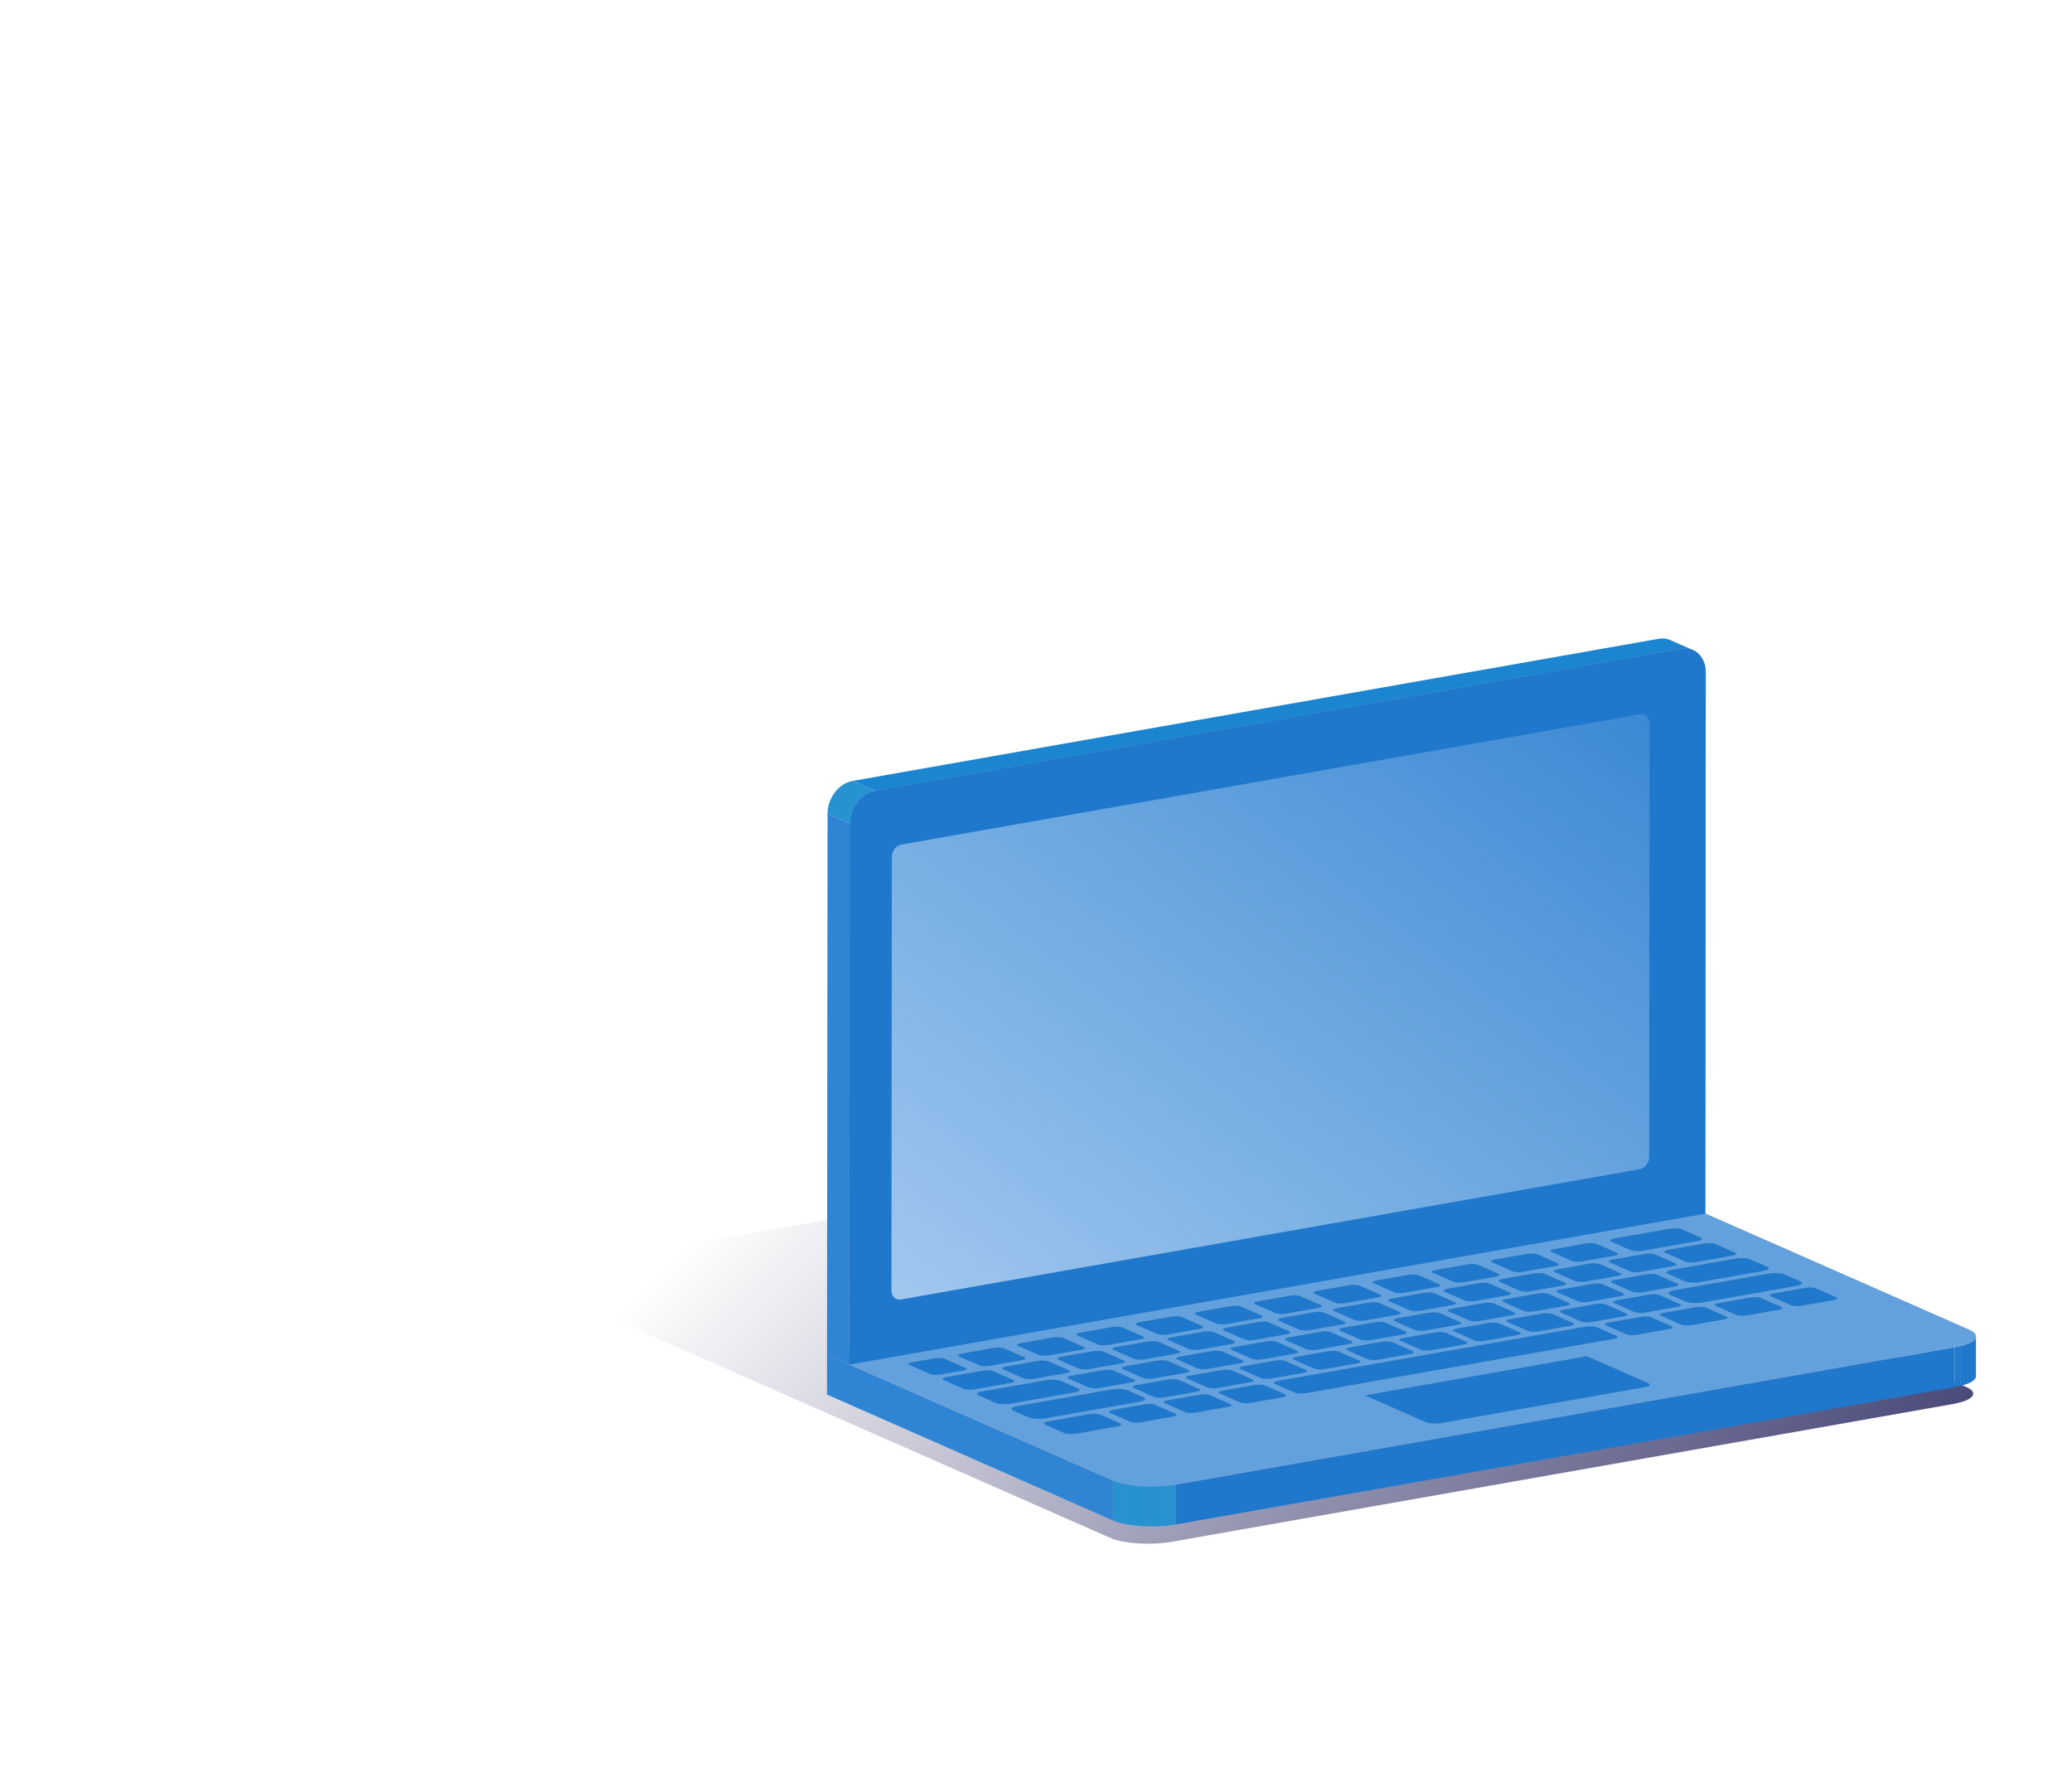 <svg width="680" height="580" fill="none" xmlns="http://www.w3.org/2000/svg"><path d="M180.753 416.286c-6.783 1.2-8.792 3.7-4.483 5.6l188.149 82.846c4.309 1.9 13.301 2.464 20.084 1.273L640.841 460.8c6.782-1.2 8.791-3.701 4.482-5.601l-188.149-82.846c-4.3-1.891-13.292-2.464-20.074-1.263l-256.338 45.196h-.009z" fill="url(#paint0_linear_1604_178879)"/><path fill-rule="evenodd" clip-rule="evenodd" d="M644.636 454.498v-13.093c2.493-.767 3.837-1.768 3.846-2.78v-.02 13.092c0 1.019-1.345 2.028-3.846 2.801zm-1.127-12.783v13.092c.391-.1.764-.2 1.119-.309v-13.093c-.346.11-.719.21-1.119.31zm-.964 13.31v-13.092c.328-.073.655-.146.946-.219v13.093c-.309.073-.628.145-.946.218zm-.9-12.911v13.093l.119-.023c.253-.047.512-.095.763-.15v-13.093c-.273.064-.573.119-.882.173zm-.09.01v13.092l.081-.018v-13.092l-.081.018z" fill="#1F78CC"/><path d="M271.412 444.579l-.009 13.092 93.847 41.323.009-13.102-93.847-41.313z" fill="#2F84D4"/><path d="M385.925 487.201l-.009 13.093 255.62-45.069.018-13.101-255.629 45.077z" fill="#1F78CC"/><path d="M271.412 444.579l93.847 41.322c4.437 1.955 13.683 2.537 20.666 1.31l255.628-45.087c6.974-1.228 9.047-3.81 4.61-5.765l-93.847-41.322-280.904 49.532v.01z" fill="#8EA6AE"/><path d="M539.788 455.261c1.655-.291 2.146-.9 1.1-1.364l-20.038-8.819-72.918 12.856 20.039 8.819c1.045.464 3.237.601 4.882.31l66.935-11.802m62.071-28.594c1.163-.209 1.5-.636.763-.954l-6.537-2.883c-.736-.327-2.273-.418-3.436-.218l-10.702 1.882c-1.163.209-1.5.637-.763.955l6.537 2.882c.736.327 2.273.418 3.436.218l10.702-1.882zm-18.021 3.182c1.164-.209 1.501-.636.764-.954l-6.537-2.882c-.736-.328-2.273-.419-3.437-.219l-10.692 1.882c-1.164.209-1.509.637-.773.955l6.537 2.882c.737.327 2.283.418 3.437.218l10.692-1.882m-18.02 3.183c1.164-.21 1.509-.637.773-.955l-6.537-2.882c-.737-.328-2.282-.419-3.437-.218l-10.692 1.882c-1.164.209-1.5.636-.764.954l6.537 2.882c.737.328 2.273.419 3.437.219l10.692-1.882m-18.011 3.173c1.164-.21 1.5-.637.764-.955l-6.537-2.882c-.737-.328-2.273-.418-3.437-.218l-10.701 1.891c-1.164.209-1.5.636-.764.954l6.537 2.882c.737.328 2.273.419 3.437.219l10.701-1.891m-18.193 3.209c1.255-.218 1.628-.691.828-1.036l-6.319-2.783c-.8-.354-2.455-.454-3.719-.236l-101.102 17.829c-1.255.219-1.628.682-.828 1.037l6.319 2.782c.8.355 2.464.455 3.719.236l101.102-17.829M421.02 458.562c1.164-.209 1.5-.637.764-.955l-6.537-2.882c-.737-.327-2.273-.418-3.437-.218l-10.701 1.891c-1.164.209-1.5.636-.764.954l6.537 2.883c.737.327 2.273.418 3.437.218l10.701-1.891M403 461.744c1.164-.209 1.5-.637.764-.955l-6.537-2.882c-.737-.327-2.273-.418-3.437-.218l-10.692 1.882c-1.164.209-1.51.636-.773.954l6.537 2.883c.736.327 2.282.418 3.437.218l10.692-1.882m-18.011 3.173c1.164-.209 1.5-.637.763-.955l-6.537-2.882c-.736-.327-2.273-.418-3.436-.218l-10.702 1.891c-1.163.209-1.5.636-.763.955l6.537 2.882c.736.327 2.273.418 3.437.218l10.701-1.891zm-18.302 3.228c1.309-.228 1.7-.719.863-1.082l-6.191-2.728c-.837-.364-2.573-.473-3.882-.245l-13.611 2.4c-1.309.227-1.7.718-.864 1.082l6.192 2.727c.836.364 2.573.473 3.882.246l13.611-2.4zm222.825-46.106c1.882-.327 2.436-1.027 1.245-1.554l-4.891-2.155c-1.191-.527-3.682-.682-5.564-.346l-30.886 5.446c-1.882.328-2.436 1.028-1.245 1.555l4.891 2.155c1.191.527 3.691.682 5.564.355l30.886-5.447m-39.023 6.883c1.164-.209 1.5-.636.764-.964l-6.537-2.882c-.737-.327-2.273-.418-3.437-.218l-10.701 1.891c-1.164.209-1.5.637-.764.955l6.537 2.882c.746.327 2.273.427 3.437.218l10.701-1.891m-17.52 3.091c1.164-.209 1.5-.636.764-.964l-6.537-2.882c-.737-.327-2.273-.418-3.437-.218l-10.701 1.891c-1.164.209-1.5.637-.764.955l6.537 2.882c.746.327 2.273.427 3.437.218l10.701-1.891m-17.529 3.091c1.164-.209 1.509-.636.773-.963l-6.538-2.883c-.736-.327-2.282-.418-3.436-.218l-10.692 1.882c-1.164.209-1.501.637-.764.955l6.537 2.882c.746.327 2.273.427 3.437.218l10.692-1.882m-17.52 3.092c1.163-.21 1.509-.637.773-.964l-6.538-2.882c-.736-.328-2.282-.419-3.436-.219l-10.692 1.882c-1.164.21-1.501.637-.764.955l6.537 2.882c.745.328 2.273.428 3.437.218l10.692-1.882m-17.52 3.092c1.163-.209 1.509-.637.772-.964l-6.537-2.882c-.736-.327-2.282-.418-3.436-.218l-10.692 1.882c-1.164.209-1.501.636-.764.954l6.537 2.882c.745.328 2.273.428 3.437.219l10.692-1.882m-17.52 3.091c1.163-.209 1.509-.637.772-.964l-6.537-2.882c-.736-.327-2.282-.418-3.436-.218l-10.693 1.882c-1.163.209-1.5.636-.763.954l6.537 2.883c.745.327 2.273.427 3.437.218l10.692-1.882m-17.52 3.091c1.163-.209 1.5-.636.763-.964l-6.537-2.882c-.736-.327-2.273-.418-3.437-.218l-10.692 1.882c-1.163.209-1.509.636-.772.955l6.537 2.882c.745.327 2.282.418 3.445.218l10.693-1.882m-17.521 3.091c1.164-.209 1.501-.636.764-.964l-6.537-2.882c-.736-.327-2.273-.418-3.437-.218l-10.692 1.882c-1.164.209-1.509.637-.773.955l6.537 2.882c.746.327 2.283.418 3.446.218l10.692-1.882m-17.52 3.091c1.164-.209 1.5-.636.764-.963l-6.537-2.883c-.737-.327-2.273-.418-3.437-.218l-10.692 1.882c-1.164.209-1.509.637-.773.955l6.537 2.882c.746.327 2.282.418 3.446.218l10.692-1.882m-17.52 3.092c1.164-.21 1.5-.637.764-.964l-6.537-2.882c-.737-.328-2.273-.419-3.437-.219l-10.692 1.882c-1.164.21-1.509.637-.773.955l6.537 2.882c.746.328 2.282.418 3.446.218l10.692-1.882m-18.829 3.319c1.882-.336 2.436-1.027 1.245-1.555l-4.891-2.155c-1.191-.527-3.682-.681-5.564-.345l-30.895 5.446c-1.882.327-2.436 1.027-1.245 1.555l4.891 2.155c1.191.527 3.691.681 5.564.354l30.895-5.446m205.041-42.968c1.6-.282 2.064-.873 1.055-1.319l-5.546-2.445c-1.01-.446-3.128-.582-4.719-.3l-21.294 3.754c-1.6.282-2.063.873-1.054 1.319l5.546 2.446c1.009.445 3.128.581 4.719.3l21.293-3.755zm-29.222 5.155c1.164-.209 1.501-.637.764-.964l-6.537-2.882c-.736-.327-2.282-.427-3.437-.218l-10.701 1.891c-1.164.209-1.5.636-.764.964l6.538 2.882c.736.327 2.282.427 3.436.218l10.701-1.891zm-17.838 3.146c1.164-.21 1.5-.637.764-.964l-6.537-2.882c-.737-.328-2.282-.428-3.437-.219l-10.701 1.892c-1.164.209-1.5.636-.764.963l6.537 2.882c.737.328 2.273.428 3.437.219l10.701-1.891zm-17.838 3.145c1.163-.209 1.509-.636.773-.963l-6.538-2.883c-.736-.327-2.282-.418-3.445-.218l-10.693 1.882c-1.163.209-1.5.637-.763.964l6.537 2.882c.736.327 2.282.427 3.437.218l10.692-1.882zm-17.839 3.146c1.164-.209 1.51-.636.773-.964l-6.537-2.882c-.736-.327-2.282-.418-3.446-.218l-10.692 1.882c-1.164.209-1.5.637-.764.964l6.537 2.882c.737.327 2.283.427 3.437.218l10.692-1.882zm-17.838 3.146c1.164-.209 1.5-.636.764-.964l-6.537-2.882c-.737-.327-2.282-.427-3.437-.218l-10.692 1.882c-1.164.209-1.51.636-.773.964l6.537 2.882c.736.327 2.282.418 3.446.218l10.692-1.882zm-17.838 3.146c1.163-.209 1.5-.637.763-.964l-6.537-2.882c-.736-.327-2.273-.427-3.437-.218l-10.701 1.891c-1.163.209-1.5.636-.763.964l6.537 2.882c.736.327 2.273.427 3.436.218l10.702-1.891zm-17.839 3.146c1.164-.21 1.5-.637.764-.964l-6.537-2.882c-.737-.328-2.282-.428-3.437-.219l-10.701 1.892c-1.164.209-1.5.636-.764.963l6.537 2.883c.737.327 2.282.427 3.437.218l10.701-1.891zm-17.838 3.145c1.164-.209 1.509-.636.773-.963l-6.537-2.882c-.737-.328-2.282-.419-3.446-.219l-10.692 1.882c-1.164.209-1.5.637-.764.964l6.537 2.882c.736.328 2.273.428 3.437.218l10.692-1.882m-17.838 3.146c1.163-.209 1.5-.636.763-.964l-6.537-2.882c-.736-.327-2.282-.427-3.437-.218l-10.692 1.882c-1.163.209-1.509.637-.773.964l6.538 2.882c.736.327 2.282.418 3.445.218l10.693-1.882zm-17.839 3.146c1.164-.209 1.5-.636.764-.964l-6.537-2.882c-.737-.327-2.273-.427-3.437-.218l-10.692 1.882c-1.164.209-1.509.636-.773.964l6.537 2.882c.737.327 2.282.427 3.446.218l10.692-1.882zm-17.838 3.146c1.164-.209 1.5-.637.764-.964l-6.538-2.882c-.736-.327-2.282-.427-3.436-.218l-10.702 1.891c-1.163.209-1.5.636-.763.964l6.537 2.882c.736.327 2.282.427 3.437.218l10.701-1.891zm-18.62 3.282c1.6-.282 2.063-.873 1.054-1.318l-5.546-2.446c-1.009-.446-3.128-.582-4.719-.3l-21.293 3.755c-1.6.282-2.064.873-1.055 1.318l5.547 2.446c1.009.445 3.127.582 4.718.3l21.294-3.755zm215.796-44.869c1.237-.218 1.601-.682.819-1.027l-6.356-2.8c-.791-.346-2.436-.455-3.673-.237l-11.946 2.11c-1.246.218-1.601.681-.819 1.027l6.356 2.8c.791.346 2.427.455 3.673.237l11.946-2.11zm-19.493 3.437c1.164-.209 1.501-.636.764-.964l-6.537-2.882c-.736-.327-2.273-.427-3.437-.218l-10.692 1.882c-1.164.209-1.509.636-.773.964l6.537 2.882c.737.327 2.282.418 3.446.218l10.692-1.882m-18.102 3.191c1.164-.209 1.501-.636.764-.963l-6.537-2.883c-.736-.327-2.273-.427-3.437-.218l-10.701 1.891c-1.164.209-1.5.637-.764.964l6.537 2.882c.737.328 2.273.428 3.437.218l10.701-1.891zm-18.102 3.192c1.164-.21 1.51-.637.773-.964l-6.537-2.882c-.736-.328-2.282-.418-3.446-.218l-10.692 1.882c-1.164.209-1.5.636-.764.963l6.537 2.882c.737.328 2.283.428 3.437.219l10.692-1.882zm-18.102 3.191c1.164-.209 1.5-.637.764-.964l-6.537-2.882c-.737-.327-2.273-.427-3.437-.218l-10.701 1.891c-1.164.209-1.5.636-.764.964l6.537 2.882c.737.327 2.273.427 3.437.218l10.701-1.891zm-18.102 3.191c1.164-.209 1.51-.636.773-.964l-6.537-2.882c-.736-.327-2.282-.418-3.446-.218l-10.692 1.882c-1.164.209-1.5.637-.764.964l6.537 2.882c.737.327 2.282.427 3.437.218l10.692-1.882zm-18.102 3.191c1.164-.209 1.5-.636.764-.963l-6.537-2.882c-.737-.328-2.273-.428-3.437-.219l-10.692 1.882c-1.164.209-1.509.637-.773.964l6.537 2.882c.737.328 2.282.418 3.446.218l10.692-1.882zm-18.102 3.192c1.164-.209 1.5-.637.764-.964l-6.537-2.882c-.737-.328-2.273-.428-3.437-.218l-10.701 1.891c-1.164.209-1.5.636-.764.963l6.537 2.883c.737.327 2.273.427 3.437.218l10.701-1.891zm-18.102 3.191c1.164-.209 1.5-.636.764-.964l-6.537-2.882c-.737-.327-2.273-.427-3.437-.218l-10.692 1.882c-1.164.209-1.509.636-.773.964l6.537 2.882c.737.327 2.282.418 3.446.218l10.692-1.882m-18.102 3.191c1.164-.209 1.5-.636.764-.964l-6.537-2.882c-.737-.327-2.273-.427-3.437-.218l-10.701 1.891c-1.164.209-1.5.637-.764.964l6.537 2.882c.737.327 2.273.427 3.437.218l10.701-1.891m-18.102 3.191c1.164-.209 1.509-.636.773-.963l-6.537-2.882c-.737-.328-2.282-.419-3.446-.219l-10.692 1.882c-1.164.21-1.5.637-.764.964l6.537 2.882c.737.328 2.273.428 3.437.219l10.692-1.883zm-18.102 3.192c1.164-.209 1.5-.637.764-.964l-6.537-2.882c-.737-.327-2.273-.427-3.437-.218l-10.692 1.882c-1.164.209-1.509.636-.773.963l6.537 2.883c.737.327 2.282.427 3.446.218l10.692-1.882zm-18.102 3.191c1.164-.209 1.5-.636.764-.964l-6.537-2.882c-.737-.327-2.273-.427-3.437-.218l-10.701 1.891c-1.164.209-1.5.636-.764.964l6.537 2.882c.737.327 2.273.427 3.437.218l10.701-1.891zm-18.247 3.219c1.245-.219 1.6-.682.818-1.028l-6.355-2.8c-.791-.346-2.428-.455-3.674-.237l-11.937 2.101c-1.246.218-1.61.682-.819 1.027l6.356 2.8c.791.346 2.436.455 3.682.237l11.938-2.1m225.407-46.56c1.454-.255 1.882-.791.954-1.2l-5.882-2.592c-.918-.409-2.846-.527-4.291-.272l-17.957 3.164c-1.455.254-1.882.791-.955 1.2l5.883 2.591c.918.409 2.846.527 4.291.273l17.957-3.164m-27.231 4.8c1.164-.209 1.51-.636.773-.963l-6.537-2.883c-.736-.327-2.282-.418-3.446-.218l-10.692 1.882c-1.164.209-1.5.637-.764.964l6.538 2.882c.736.327 2.282.427 3.436.218l10.692-1.882zm-19.447 3.428c1.164-.209 1.5-.636.763-.964l-6.537-2.882c-.736-.327-2.282-.427-3.436-.218l-10.692 1.882c-1.164.209-1.51.636-.773.964l6.537 2.882c.736.327 2.282.427 3.446.218l10.692-1.882zm-19.448 3.428c1.164-.209 1.509-.637.773-.964l-6.537-2.882c-.737-.328-2.282-.428-3.446-.218l-10.692 1.882c-1.164.209-1.5.636-.764.963l6.537 2.882c.737.328 2.282.428 3.437.219l10.692-1.882zm-19.448 3.427c1.164-.209 1.501-.636.764-.963l-6.537-2.883c-.736-.327-2.282-.427-3.437-.218l-10.692 1.882c-1.164.209-1.509.637-.773.964l6.538 2.882c.736.327 2.282.418 3.445.218l10.692-1.882zm-19.447 3.428c1.164-.209 1.5-.636.764-.964l-6.538-2.882c-.736-.327-2.282-.427-3.436-.218l-10.701 1.891c-1.164.209-1.501.636-.764.964l6.537 2.882c.736.327 2.282.427 3.437.218l10.701-1.891zm-19.448 3.428c1.164-.21 1.5-.637.764-.964l-6.537-2.882c-.737-.328-2.282-.428-3.437-.218l-10.692 1.882c-1.164.209-1.509.636-.773.963l6.537 2.882c.737.328 2.282.419 3.446.219l10.692-1.882m-19.447 3.427c1.163-.209 1.5-.636.763-.963l-6.537-2.883c-.736-.327-2.273-.427-3.437-.218l-10.701 1.891c-1.164.209-1.5.637-.763.964l6.537 2.882c.736.327 2.273.428 3.436.218l10.702-1.891zm-19.448 3.428c1.164-.209 1.5-.636.764-.964l-6.537-2.882c-.737-.327-2.283-.427-3.437-.218l-10.692 1.882c-1.164.209-1.51.636-.773.964l6.537 2.882c.736.327 2.282.418 3.446.218l10.692-1.882zm-19.448 3.428c1.164-.21 1.5-.637.764-.964l-6.537-2.882c-.737-.328-2.282-.428-3.437-.219l-10.701 1.892c-1.164.209-1.5.636-.764.963l6.537 2.883c.737.327 2.282.427 3.437.218l10.701-1.891zm-19.447 3.427c1.163-.209 1.509-.636.772-.963l-6.537-2.883c-.736-.327-2.282-.418-3.445-.218l-10.693 1.882c-1.163.209-1.5.637-.763.964l6.537 2.882c.736.327 2.282.427 3.437.218l10.692-1.882zm-19.448 3.428c1.164-.209 1.5-.637.764-.964l-6.537-2.882c-.737-.327-2.282-.427-3.437-.218l-10.701 1.891c-1.164.209-1.5.636-.764.964l6.537 2.882c.737.327 2.282.427 3.437.218l10.701-1.891zm-19.238 3.391c1.045-.182 1.354-.573.69-.864l-6.809-3c-.664-.291-2.055-.382-3.092-.2l-7.819 1.382c-1.045.182-1.354.573-.691.864l6.81 3c.664.291 2.055.382 3.091.2l7.82-1.382zm-44.778-5.209l280.877-49.461 93.847 41.323c4.436 1.955 2.373 4.528-4.61 5.765l-255.62 45.068c-6.982 1.228-16.229.646-20.666-1.309l-93.846-41.323" fill="#63A1DE"/><path d="M447.931 457.934l72.918-12.856 20.038 8.819c1.046.464.555 1.073-1.1 1.364l-66.935 11.801c-1.654.291-3.836.155-4.882-.309l-20.039-8.819m-104.075 8.556l13.611-2.4c1.309-.228 3.055-.118 3.882.245l6.192 2.728c.836.363.445.854-.864 1.082l-13.611 2.4c-1.309.227-3.054.118-3.882-.245l-6.191-2.728c-.837-.364-.446-.855.863-1.082zm21.212-3.746l10.702-1.891c1.163-.209 2.7-.109 3.436.218l6.537 2.882c.737.328.391.755-.763.955l-10.702 1.891c-1.163.209-2.7.109-3.436-.218l-6.537-2.882c-.737-.327-.391-.755.763-.955zm18.021-3.173l10.692-1.882c1.164-.209 2.701-.109 3.437.218l6.537 2.882c.737.328.391.755-.764.955l-10.692 1.882c-1.163.209-2.7.109-3.436-.218l-6.538-2.882c-.736-.328-.391-.755.773-.955m18.003-3.182l10.701-1.891c1.164-.209 2.7-.109 3.437.218l6.537 2.882c.736.327.391.755-.764.955l-10.701 1.891c-1.164.209-2.701.109-3.437-.218l-6.537-2.883c-.737-.327-.391-.754.764-.954m126.794-22.357l10.702-1.891c1.163-.209 2.7-.109 3.436.218l6.538 2.882c.736.327.39.755-.764.955l-10.701 1.891c-1.164.209-2.701.109-3.437-.218l-6.537-2.882c-.737-.328-.391-.755.763-.955zm18.021-3.174l10.692-1.882c1.164-.209 2.7-.109 3.437.218l6.537 2.883c.736.327.391.754-.773.954l-10.692 1.882c-1.164.209-2.701.109-3.437-.218l-6.537-2.882c-.737-.327-.391-.755.764-.955m18.03-3.182l10.692-1.882c1.164-.209 2.7-.109 3.437.218l6.537 2.882c.736.328.391.755-.764.955l-10.692 1.882c-1.164.209-2.7.109-3.437-.218l-6.537-2.882c-.736-.328-.391-.755.773-.955m18.011-3.173l10.701-1.882c1.164-.209 2.701-.109 3.437.218l6.537 2.883c.737.327.391.754-.764.954l-10.701 1.882c-1.164.209-2.7.109-3.437-.218l-6.537-2.882c-.736-.327-.391-.755.764-.955zm-162.655 28.685l101.102-17.829c1.254-.219 2.918-.119 3.718.236l6.319 2.782c.8.355.437.818-.827 1.037l-101.102 17.829c-1.255.218-2.919.118-3.719-.237l-6.319-2.782c-.8-.354-.427-.818.828-1.036m-108.73-1.281l11.938-2.101c1.245-.218 2.882-.118 3.673.237l6.355 2.8c.791.346.427.809-.818 1.027l-11.938 2.101c-1.246.218-2.891.118-3.682-.237l-6.355-2.8c-.791-.346-.419-.809.818-1.027m236.845-41.76l11.947-2.109c1.236-.218 2.882-.118 3.673.236l6.355 2.8c.791.346.418.81-.818 1.028l-11.947 2.109c-1.246.218-2.882.118-3.673-.236l-6.355-2.801c-.791-.345-.428-.809.818-1.027zm-18.239 3.219l10.692-1.882c1.164-.21 2.7-.11 3.437.218l6.537 2.882c.736.327.4.754-.764.964l-10.692 1.882c-1.164.209-2.709.109-3.446-.219l-6.537-2.882c-.736-.327-.391-.754.773-.963m-18.102 3.191l10.701-1.891c1.164-.209 2.701-.109 3.437.218l6.537 2.882c.737.327.4.755-.764.964l-10.701 1.891c-1.164.209-2.7.109-3.437-.218l-6.537-2.882c-.736-.328-.4-.755.764-.964zm-18.103 3.191l10.692-1.882c1.164-.209 2.71-.109 3.446.218l6.537 2.882c.737.328.391.755-.772.964l-10.693 1.882c-1.163.209-2.7.109-3.436-.218l-6.537-2.882c-.737-.328-.401-.755.763-.964zm-18.101 3.191l10.701-1.891c1.164-.209 2.7-.109 3.437.218l6.537 2.882c.736.328.4.755-.764.964l-10.701 1.891c-1.164.209-2.7.109-3.437-.218l-6.537-2.882c-.736-.327-.4-.755.764-.964zm-18.103 3.192l10.692-1.882c1.164-.209 2.71-.109 3.446.218l6.537 2.882c.737.327.391.755-.773.964l-10.692 1.882c-1.163.209-2.7.109-3.436-.218l-6.538-2.883c-.736-.327-.4-.754.764-.963zm-18.092 3.191l10.692-1.882c1.164-.209 2.7-.109 3.437.218l6.537 2.882c.736.328.4.755-.764.964l-10.692 1.882c-1.164.209-2.709.109-3.446-.218l-6.537-2.882c-.736-.327-.391-.755.773-.964zm-18.102 3.191l10.701-1.891c1.164-.209 2.701-.109 3.437.218l6.537 2.883c.737.327.4.754-.764.963l-10.701 1.891c-1.164.21-2.7.11-3.437-.218l-6.537-2.882c-.736-.327-.4-.755.764-.964zm-18.103 3.191l10.692-1.882c1.164-.209 2.7-.109 3.437.219l6.537 2.882c.736.327.4.754-.764.963l-10.692 1.883c-1.164.209-2.709.109-3.446-.219l-6.537-2.882c-.736-.327-.391-.754.773-.964zm-18.102 3.192l10.701-1.891c1.164-.21 2.701-.11 3.437.218l6.537 2.882c.737.327.4.754-.764.964l-10.701 1.891c-1.164.209-2.7.109-3.437-.218l-6.537-2.883c-.736-.327-.4-.754.764-.963zm-18.102 3.191l10.692-1.882c1.164-.209 2.71-.109 3.446.218l6.537 2.883c.737.327.391.754-.773.963l-10.692 1.882c-1.163.209-2.7.109-3.436-.218l-6.538-2.882c-.736-.327-.4-.755.764-.964m-18.092 3.191l10.692-1.882c1.164-.209 2.7-.109 3.437.218l6.537 2.882c.736.328.4.755-.764.964l-10.692 1.882c-1.164.209-2.709.109-3.446-.218l-6.537-2.882c-.736-.327-.4-.755.773-.964zm-18.103 3.191l10.701-1.891c1.164-.209 2.701-.109 3.437.218l6.537 2.883c.737.327.4.754-.764.963l-10.701 1.891c-1.163.21-2.7.11-3.436-.218l-6.538-2.882c-.736-.327-.4-.755.764-.964zm3.773 12.975l30.894-5.446c1.882-.336 4.373-.173 5.565.345l4.891 2.155c1.191.528.645 1.219-1.246 1.555l-30.894 5.446c-1.882.327-4.373.173-5.564-.355l-4.892-2.154c-1.191-.528-.627-1.219 1.246-1.555m215.571-38.005l30.885-5.446c1.882-.327 4.373-.173 5.564.346l4.892 2.154c1.191.528.636 1.219-1.246 1.555l-30.885 5.446c-1.882.328-4.373.173-5.564-.354l-4.892-2.155c-1.191-.527-.636-1.218 1.246-1.555m-176.548 31.14l10.692-1.882c1.164-.209 2.701-.109 3.437.219l6.537 2.882c.746.327.4.754-.764.963l-10.692 1.882c-1.163.21-2.7.11-3.445-.218l-6.538-2.882c-.736-.327-.391-.755.773-.955m17.52-3.1l10.692-1.882c1.164-.209 2.7-.109 3.437.218l6.537 2.882c.745.328.4.755-.764.964l-10.692 1.882c-1.164.209-2.7.109-3.446-.218l-6.537-2.882c-.736-.328-.391-.755.773-.955m17.53-3.1l10.692-1.882c1.164-.209 2.7-.109 3.437.218l6.537 2.882c.746.327.4.755-.764.964l-10.692 1.882c-1.164.209-2.7.109-3.446-.218l-6.537-2.883c-.736-.327-.391-.754.773-.954m17.521-3.101l10.692-1.882c1.163-.209 2.7-.109 3.436.219l6.538 2.882c.745.327.4.754-.764.963l-10.692 1.882c-1.164.21-2.701.11-3.446-.218l-6.537-2.882c-.737-.327-.391-.754.773-.954m17.528-3.101l10.692-1.882c1.163-.209 2.7-.109 3.436.218l6.538 2.882c.745.328.39.755-.773.964l-10.692 1.882c-1.164.209-2.701.109-3.437-.218l-6.537-2.882c-.737-.327-.391-.755.763-.955m17.53-3.1l10.692-1.882c1.164-.209 2.701-.109 3.437.218l6.537 2.882c.746.327.391.755-.773.964l-10.692 1.882c-1.164.209-2.7.109-3.437-.218l-6.537-2.882c-.736-.328-.391-.755.764-.955m17.538-3.1l10.692-1.882c1.164-.209 2.701-.109 3.437.218l6.537 2.882c.746.328.391.755-.772.964l-10.693 1.882c-1.163.209-2.7.109-3.436-.218l-6.537-2.882c-.737-.328-.391-.755.763-.955m17.53-3.092l10.692-1.882c1.164-.209 2.7-.109 3.437.218l6.537 2.882c.745.328.391.755-.773.964l-10.692 1.882c-1.164.209-2.7.109-3.437-.218l-6.537-2.882c-.736-.328-.391-.755.764-.955m17.529-3.1l10.702-1.891c1.163-.209 2.7-.109 3.436.219l6.537 2.882c.746.327.4.754-.763.963l-10.701 1.892c-1.164.209-2.701.109-3.437-.219l-6.537-2.882c-.737-.327-.391-.754.763-.954m17.529-3.101l10.701-1.891c1.164-.21 2.7-.11 3.437.218l6.537 2.882c.745.327.4.755-.764.964l-10.701 1.891c-1.164.209-2.7.109-3.437-.218l-6.537-2.883c-.736-.327-.391-.754.764-.954m-208.314 29.904l21.294-3.755c1.6-.282 3.709-.146 4.718.3l5.546 2.445c1.01.446.546 1.037-1.054 1.319l-21.294 3.755c-1.6.282-3.709.145-4.718-.3l-5.546-2.446c-1.01-.445-.546-1.036 1.054-1.318zm226.199-39.887l21.293-3.755c1.6-.281 3.709-.145 4.719.301l5.546 2.445c1.009.446.545 1.037-1.055 1.319l-21.293 3.755c-1.6.281-3.71.145-4.719-.301l-5.546-2.445c-1.009-.446-.546-1.037 1.055-1.319zm-196.987 34.74l10.701-1.891c1.164-.209 2.701-.109 3.437.218l6.537 2.882c.737.328.4.755-.763.964l-10.702 1.891c-1.163.209-2.7.109-3.436-.218l-6.537-2.882c-.737-.327-.4-.755.763-.964zm17.848-3.146l10.692-1.882c1.164-.209 2.701-.109 3.437.219l6.537 2.882c.737.327.4.754-.764.964l-10.692 1.882c-1.163.209-2.709.109-3.446-.219l-6.537-2.882c-.736-.327-.4-.754.773-.964zm17.829-3.145l10.692-1.882c1.164-.209 2.701-.109 3.437.218l6.537 2.882c.737.328.4.755-.763.964l-10.693 1.882c-1.163.209-2.709.109-3.445-.218l-6.537-2.882c-.737-.328-.391-.755.772-.964zm17.839-3.146l10.692-1.882c1.163-.209 2.709-.109 3.446.218l6.537 2.882c.736.328.391.755-.773.964l-10.692 1.882c-1.164.209-2.701.109-3.437-.218l-6.537-2.882c-.737-.328-.4-.755.764-.964m17.838-3.146l10.701-1.891c1.164-.209 2.7-.109 3.437.218l6.537 2.882c.736.328.4.755-.764.964l-10.701 1.891c-1.164.209-2.7.109-3.437-.218l-6.537-2.882c-.736-.327-.4-.755.764-.964m17.829-3.146l10.701-1.891c1.164-.209 2.7-.109 3.437.218l6.537 2.882c.736.328.4.755-.764.964l-10.701 1.891c-1.164.209-2.7.109-3.437-.218l-6.537-2.882c-.736-.327-.4-.755.764-.964zm17.847-3.145l10.692-1.882c1.164-.209 2.7-.109 3.437.218l6.537 2.882c.736.328.4.755-.764.964l-10.692 1.882c-1.164.209-2.709.109-3.446-.218l-6.537-2.882c-.736-.328-.391-.755.773-.964zm17.829-3.147l10.692-1.882c1.164-.209 2.71-.109 3.446.219l6.537 2.882c.737.327.391.754-.772.964l-10.693 1.882c-1.163.209-2.7.109-3.436-.219l-6.537-2.882c-.737-.327-.4-.754.763-.964zm17.839-3.145l10.692-1.882c1.164-.209 2.71-.109 3.446.218l6.537 2.882c.737.328.391.755-.773.964l-10.692 1.882c-1.163.209-2.7.109-3.436-.218l-6.538-2.882c-.736-.328-.4-.755.764-.964zm17.83-3.146l10.701-1.891c1.164-.209 2.7-.109 3.437.218l6.537 2.882c.736.328.4.755-.764.964l-10.701 1.891c-1.164.209-2.701.109-3.437-.218l-6.537-2.882c-.737-.327-.4-.755.764-.964zm17.838-3.146l10.702-1.891c1.163-.209 2.7-.109 3.436.218l6.538 2.882c.736.328.4.755-.764.964l-10.701 1.891c-1.164.209-2.701.109-3.437-.218l-6.537-2.882c-.737-.327-.4-.755.763-.964zm-230.681 27.049l7.819-1.382c1.045-.182 2.436-.1 3.091.2l6.81 3c.664.291.354.682-.691.864l-7.819 1.382c-1.046.182-2.437.1-3.091-.2l-6.81-3c-.664-.291-.355-.682.691-.864zm16.356-2.882l10.701-1.891c1.164-.209 2.701-.109 3.437.218l6.537 2.882c.737.327.4.755-.763.964l-10.702 1.891c-1.163.209-2.7.109-3.436-.218l-6.537-2.882c-.737-.328-.4-.755.763-.964zm19.457-3.428l10.692-1.882c1.164-.209 2.71-.109 3.446.218l6.537 2.882c.737.327.391.755-.773.964l-10.692 1.882c-1.164.209-2.7.109-3.437-.218l-6.537-2.883c-.736-.327-.4-.754.764-.963m19.439-3.428l10.701-1.891c1.164-.209 2.7-.109 3.437.218l6.537 2.883c.736.327.4.754-.764.963l-10.701 1.891c-1.164.21-2.7.109-3.437-.218l-6.537-2.882c-.736-.327-.4-.755.764-.964zm19.457-3.437l10.692-1.882c1.164-.209 2.701-.109 3.437.219l6.537 2.882c.737.327.4.754-.764.964l-10.692 1.882c-1.164.209-2.709.109-3.446-.219l-6.537-2.882c-.736-.327-.391-.754.773-.964zm19.447-3.427l10.701-1.891c1.164-.209 2.701-.109 3.437.218l6.537 2.882c.737.328.4.755-.764.964l-10.701 1.891c-1.164.209-2.7.109-3.437-.218l-6.537-2.882c-.736-.328-.4-.755.764-.964zm19.448-3.428l10.692-1.882c1.164-.209 2.7-.109 3.437.219l6.537 2.882c.736.327.4.754-.764.964l-10.692 1.882c-1.164.209-2.71.109-3.446-.219l-6.537-2.882c-.737-.327-.391-.754.773-.964zm19.448-3.427l10.701-1.892c1.164-.209 2.7-.109 3.437.219l6.537 2.882c.736.327.4.754-.764.964l-10.701 1.891c-1.164.209-2.701.109-3.437-.219l-6.537-2.882c-.737-.327-.4-.754.764-.963zm19.447-3.428l10.692-1.882c1.164-.209 2.701-.109 3.437.218l6.537 2.882c.737.328.4.755-.764.964l-10.692 1.882c-1.163.209-2.709.109-3.446-.218l-6.537-2.882c-.736-.328-.391-.755.773-.964zm19.449-3.428l10.692-1.882c1.163-.209 2.709-.109 3.445.218l6.538 2.883c.736.327.4.754-.773.963l-10.692 1.882c-1.164.209-2.701.109-3.437-.218l-6.537-2.882c-.737-.327-.4-.755.764-.964zm19.446-3.436l10.692-1.882c1.164-.209 2.7-.109 3.437.218l6.537 2.882c.736.327.4.755-.764.964l-10.692 1.882c-1.164.209-2.71.109-3.446-.218l-6.537-2.882c-.737-.328-.4-.755.773-.964zm19.448-3.428l10.692-1.882c1.164-.209 2.71-.109 3.446.218l6.537 2.882c.737.328.391.755-.772.964l-10.693 1.882c-1.163.209-2.7.109-3.436-.218l-6.537-2.882c-.737-.328-.4-.755.763-.964zm19.966-3.519l17.956-3.164c1.455-.254 3.373-.136 4.292.273l5.882 2.591c.918.409.491.946-.955 1.2l-17.956 3.164c-1.455.255-3.373.137-4.291-.273l-5.883-2.591c-.918-.409-.491-.945.955-1.2z" fill="#1F78CC"/><path fill-rule="evenodd" clip-rule="evenodd" d="M365.259 498.984v-13.092c.182.081.364.154.546.227v13.092a5.946 5.946 0 01-.546-.227zm.555.227v-13.092c.236.091.491.182.736.263v13.093a9.876 9.876 0 01-.736-.264zm.745-12.828v13.092c.3.1.627.2.963.291v-13.092a24.406 24.406 0 01-.963-.291zm.982 13.383v-13.093c.473.127.964.246 1.473.355v13.092a25.39 25.39 0 01-1.473-.354zm1.482-12.738v13.092c1.673.346 3.582.591 5.582.719v-13.093c-1.991-.127-3.9-.373-5.582-.718zm5.601 13.802v-13.093c.358.025.725.043 1.078.059l.095.005v13.092c-.4-.018-.791-.036-1.173-.063zm1.191-13.029v13.092l.303.011c.213.008.427.017.642.017v-13.093c-.204 0-.413-.008-.623-.016a34.622 34.622 0 00-.322-.011zm.955 13.119v-13.092c.291.009.591.009.873.009v13.092c-.147 0-.296-.002-.443-.004h-.001c-.145-.002-.289-.005-.429-.005zm.89-13.074v13.093h.846v-13.093h-.846zm.855 13.092v-13.092c.282-.009.564-.018.837-.018v13.092c-.282.018-.564.018-.837.018zm.855-13.11v13.093c.173 0 .354-.008.538-.016l.289-.012v-13.092l-.825.027h-.002zm.836 13.065v-13.092c.133-.009.269-.016.403-.023.141-.006.28-.013.415-.023v13.093c-.273.018-.554.036-.818.045zm.837-13.137v13.092l.818-.054v-13.093l-.818.055zm.828 13.037v-13.092c.123-.012.246-.022.365-.032.153-.013.301-.026.444-.041v13.092l-.002.001a26.8 26.8 0 01-.807.072zm.817-13.165v13.092l.807-.081h.002v-13.093c-.254.028-.527.055-.809.082zm.819 13.011v-13.093c.273-.027.545-.063.809-.1v13.093c-.273.036-.546.072-.809.1zm.818-13.193v13.093c.272-.037.545-.073.827-.119v-13.092a20.31 20.31 0 01-.827.118zm.836 12.974v-13.092l.303-.05c.156-.025.307-.049.452-.077v13.092h-.001a22.84 22.84 0 01-.754.127z" fill="#2692D0"/><path fill-rule="evenodd" clip-rule="evenodd" d="M553.314 212.762c.171.009.341.027.503.054h.009c.184.026.376.061.553.104l.011.005c.246.055.482.128.718.209h.009l.409.164-7.31-3.219a3.784 3.784 0 00-.409-.163l7.204 3.171-7.212-3.171a6.542 6.542 0 00-.701-.205l-.009-.004a6.079 6.079 0 00-.573-.109l7.06 3.108-7.069-3.108a4.082 4.082 0 00-.341-.039l-.168-.016.195.086-.194-.086c-.155-.009-.319-.009-.473-.009-.146 0-.291 0-.446.018l.594.262-.595-.262a6.847 6.847 0 00-.427.046l.002.001c-.035.006-.071.01-.108.015-.07.01-.14.019-.208.035l-.013-.006-264.538 46.651 7.309 3.219 264.525-46.649.015.007.168-.028.168-.027-.002-.001.035-.004h.001c.129-.017.252-.032.383-.04h.009v-.001c.143-.008.295-.017.438-.017.163 0 .318 0 .473.009h.005z" fill="#1C85D1"/><path d="M278.904 270.259l-7.319-3.218-.172 177.538 7.309 3.218.182-177.538z" fill="#2F84D4"/><path d="M287.096 259.513c-4.518.8-8.191 5.609-8.191 10.746l-.173 177.539 280.895-49.533.173-177.538c0-5.137-3.655-8.656-8.174-7.865l-264.53 46.651z" fill="#1F78CC"/><path d="M538.161 383.717c1.691-.3 3.064-2.1 3.073-4.028l.136-142.306c0-1.937-1.373-3.255-3.064-2.955l-242.527 42.768c-1.7.3-3.073 2.109-3.073 4.037l-.137 142.307c0 1.927 1.373 3.246 3.074 2.946l242.518-42.769zM287.096 259.512l264.539-46.641c4.519-.8 8.174 2.718 8.174 7.864l-.173 177.538-280.904 49.533.172-177.538c0-5.137 3.673-9.946 8.192-10.747" fill="#1F78CC"/><path d="M295.779 277.178l242.527-42.759c1.691-.3 3.064 1.027 3.064 2.955l-.136 142.307c0 1.927-1.382 3.727-3.073 4.027l-242.528 42.769c-1.7.3-3.073-1.019-3.073-2.946l.137-142.307c0-1.937 1.382-3.737 3.073-4.037" fill="url(#paint1_linear_1604_178879)"/><path fill-rule="evenodd" clip-rule="evenodd" d="M287.095 259.512l-7.31-3.219-.082.019 7.31 3.218.082-.018zm-.082.018l-7.31-3.218c-.134.027-.268.053-.393.089l-.016-.007-.121.03v.001a3.581 3.581 0 00-.28.078l.004.001a6.638 6.638 0 00-.385.126l7.31 3.218c.127-.045.255-.09.391-.127l-.004-.002c.124-.035.255-.07.387-.105l.017.007c.113-.03.225-.053.333-.076l.067-.015zm-8.502-2.9l7.31 3.219a4.989 4.989 0 00-.39.145h-.001a4.84 4.84 0 00-.386.171l.005.002-.096.047c-.099.049-.2.098-.295.153l-7.31-3.219c.126-.072.252-.135.387-.198l-.005-.002c.136-.063.263-.118.39-.172l.001-.001v.001l.194-.073h.001l.195-.073zm6.137 3.737l-7.31-3.219c-.136.073-.273.146-.4.228-.133.08-.267.169-.4.258l-.008-.004h-.001c-.145.1-.29.2-.436.309l7.31 3.219c.143-.107.286-.206.429-.304l.007.004c.069-.046.137-.089.205-.132l.205-.132c.136-.082.263-.155.399-.227zm-8.555-2.427l7.31 3.218a8.988 8.988 0 00-.472.373 8.313 8.313 0 00-.528.473l-7.31-3.219c.173-.164.346-.318.528-.473.154-.127.309-.254.472-.372zm-.991.854l7.31 3.219c-.209.209-.419.427-.619.654l-7.309-3.218c.19-.228.4-.446.618-.655zm6.683 3.873l-7.31-3.219a11.82 11.82 0 00-2.073 3.41l7.31 3.219a11.807 11.807 0 012.073-3.41zm-9.383.191l7.31 3.219c-.109.291-.218.582-.309.882a9.958 9.958 0 00-.191.7l-.001-.001c-.045.2-.09.41-.127.609h-.001c-.035.179-.062.358-.089.546l-7.31-3.218.009-.063c.025-.163.05-.331.082-.492h.001c.036-.205.081-.402.125-.6h.001c.055-.236.118-.473.191-.7.091-.3.191-.591.309-.882zm-.719 2.746l7.31 3.218-.054.509h.001a4.36 4.36 0 01-.012.164c-.008.109-.016.218-.016.327-.009.146-.009.291-.009.437l-7.31-3.219c.009-.145.009-.29.009-.435v-.001c0-.164.009-.327.028-.491h-.001c.006-.107.019-.217.033-.329v-.001a5.15 5.15 0 00.021-.179z" fill="#2692D0"/><defs><linearGradient id="paint0_linear_1604_178879" x1="597" y1="703.5" x2="263.5" y2="370" gradientUnits="userSpaceOnUse"><stop stop-color="#004"/><stop offset="1" stop-color="#004" stop-opacity="0"/></linearGradient><linearGradient id="paint1_linear_1604_178879" x1="299.825" y1="533.661" x2="584.402" y2="161.801" gradientUnits="userSpaceOnUse"><stop offset=".154" stop-color="#A4C9EF"/><stop offset="1" stop-color="#A4C9EF" stop-opacity="0"/></linearGradient></defs></svg>